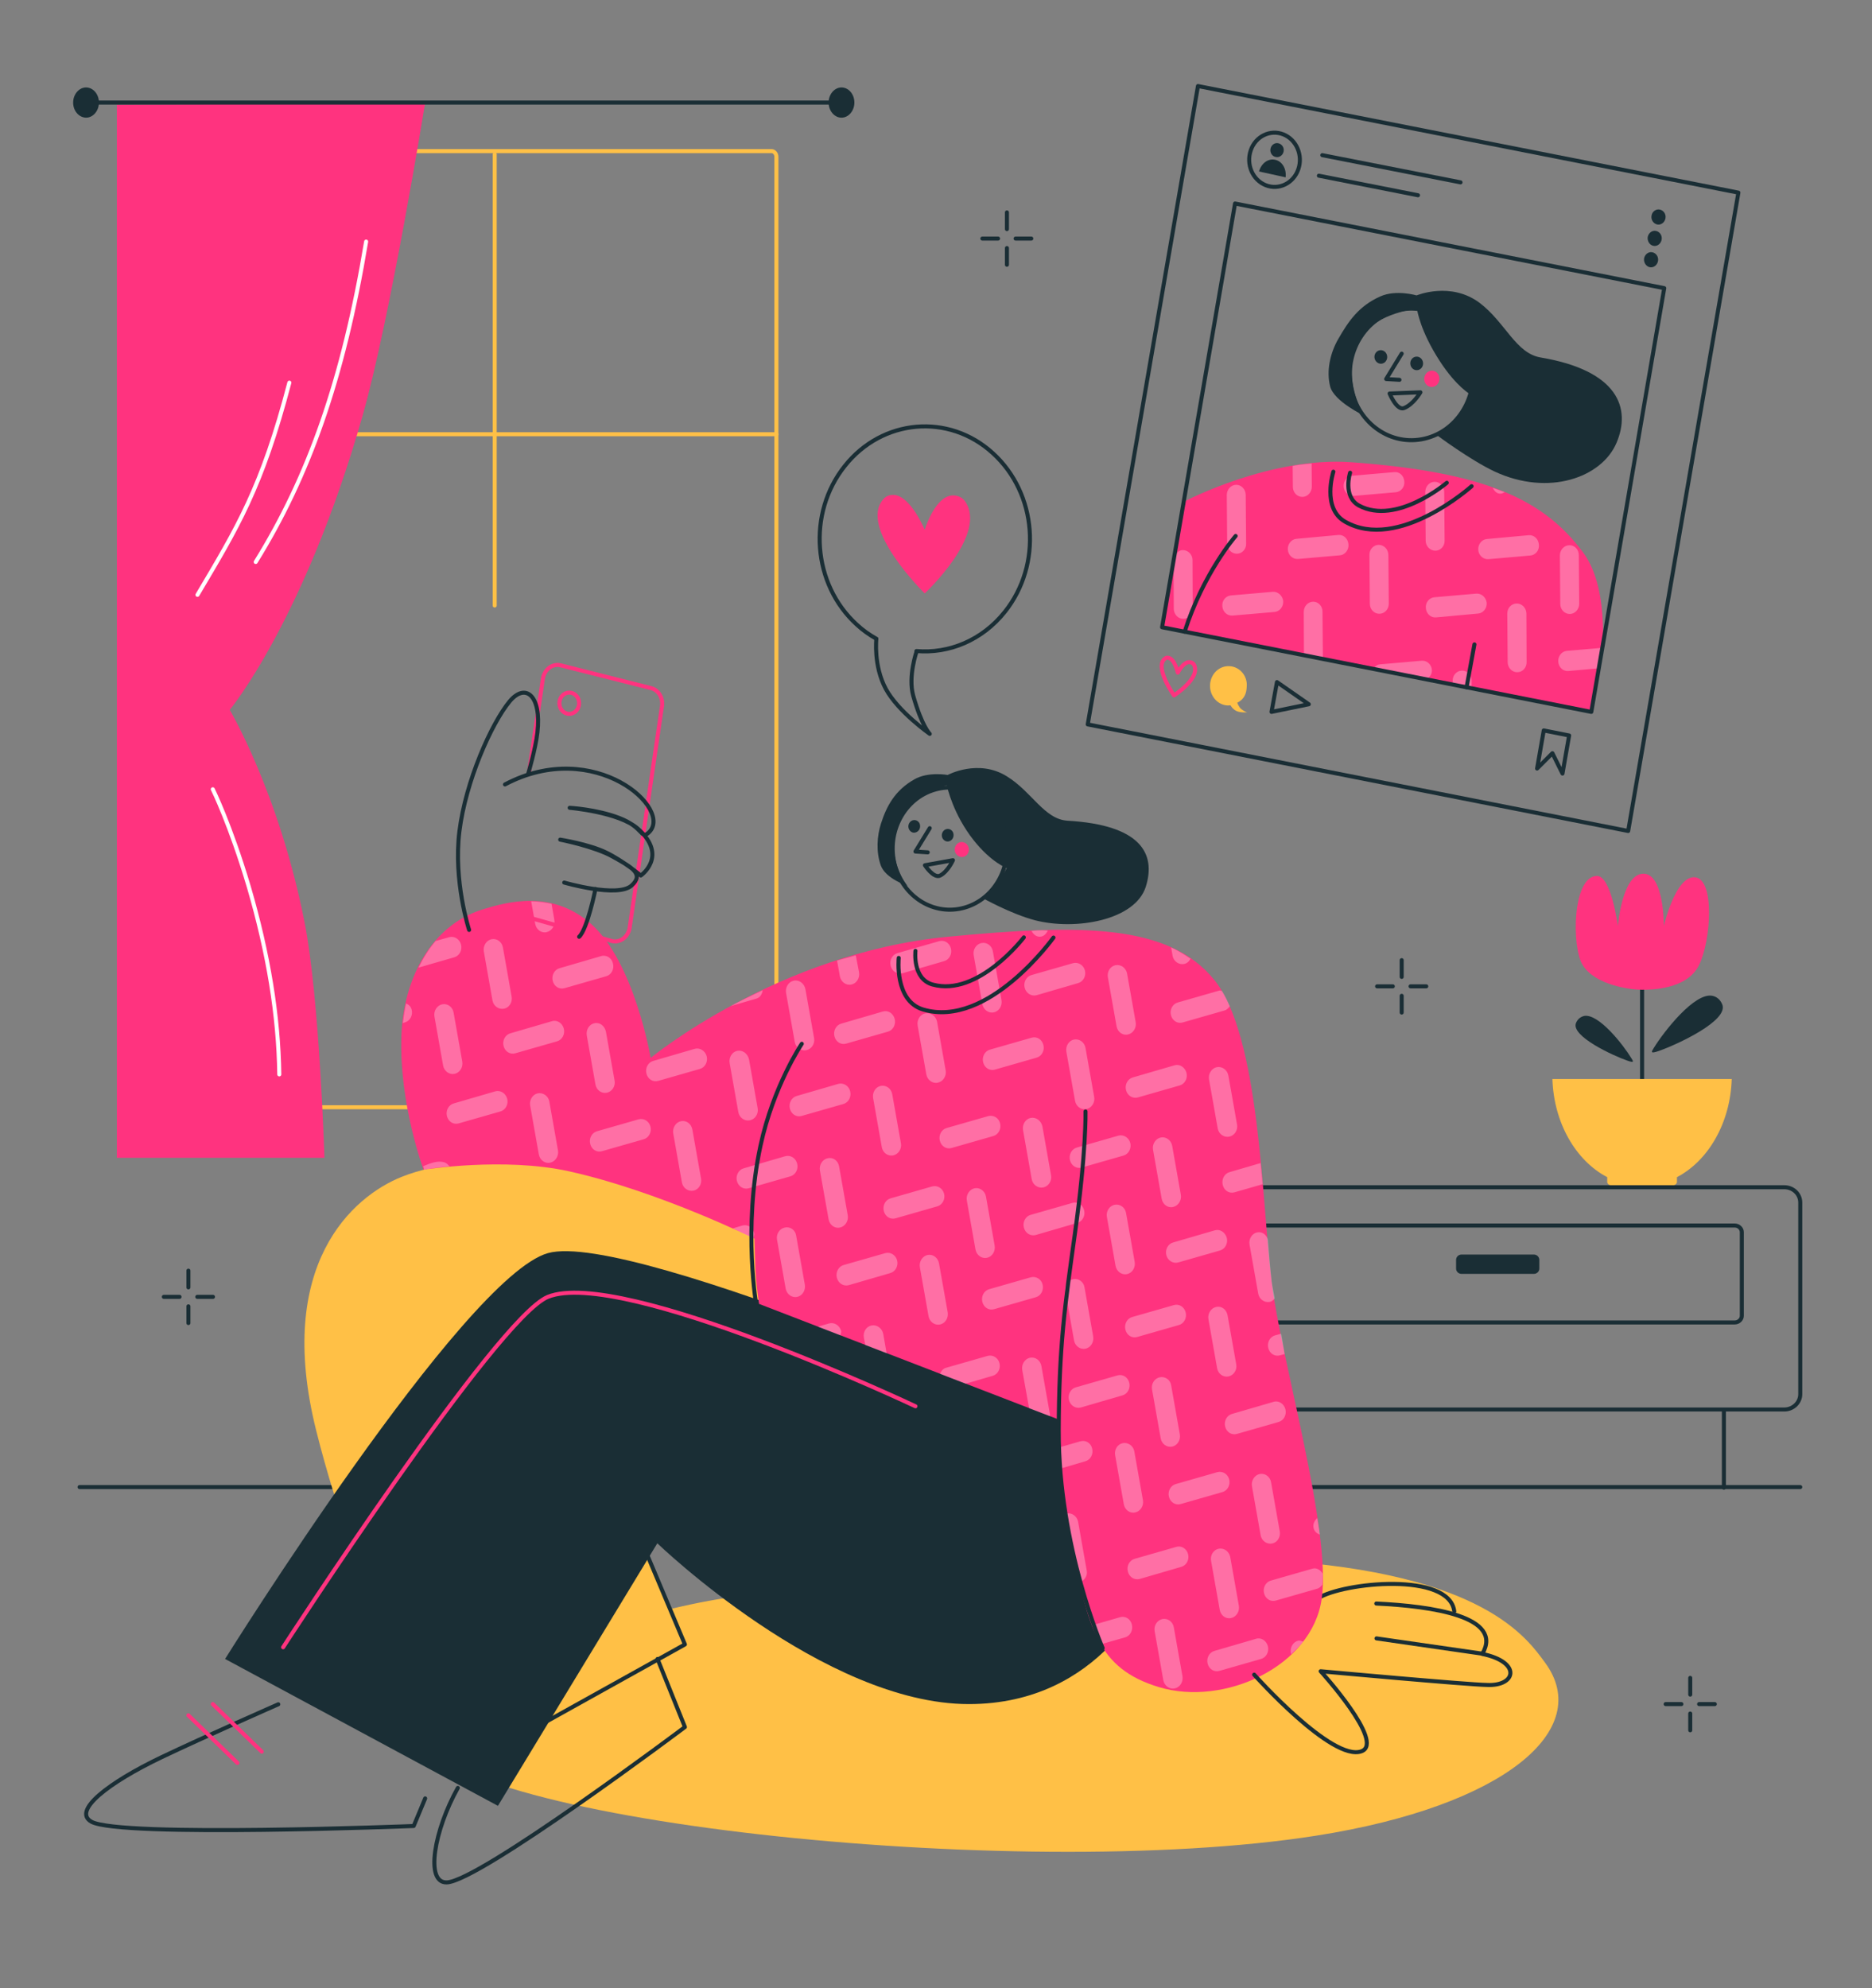 <?xml version="1.0" encoding="utf-8"?>
<!-- Generator: Adobe Illustrator 26.0.0, SVG Export Plug-In . SVG Version: 6.00 Build 0)  -->
<svg version="1.1" id="scroll_window" xmlns="http://www.w3.org/2000/svg" xmlns:xlink="http://www.w3.org/1999/xlink" x="0px"
	 y="0px" viewBox="0 0 929 986.6" style="enable-background:new 0 0 929 986.6;" xml:space="preserve">
<rect x="0" y="0" width="929" height="986.6" fill="#808080" stroke="none"/>
<style type="text/css">
	.st0{fill:#FFC046;}
	.st1{fill:none;stroke:#1A2E35;stroke-width:2;stroke-linecap:round;stroke-linejoin:round;stroke-miterlimit:10;}
	.st2{fill:#1A2E35;}
	.st3{fill:#FF337F;}
	.st4{fill:none;stroke:#FFC046;stroke-width:2;stroke-linecap:round;stroke-linejoin:round;stroke-miterlimit:10;}
	.st5{fill:none;stroke:#FFFFFF;stroke-width:2;stroke-linecap:round;stroke-linejoin:round;stroke-miterlimit:10;}
	.st6{opacity:0.296;fill:#FFFFFF;enable-background:new    ;}
	.st7{fill:none;stroke:#FF337F;stroke-width:2;stroke-linecap:round;stroke-linejoin:round;stroke-miterlimit:10;}
</style>
<g id="Layer-26">
	<path class="st0" d="M766.8,825.2c-9-12.2-30.6-44.5-135.2-50.9c-104.5-6.4-190.5,5.4-276.1,19.5c-40,6.6-152.7,38.7-148.4,65.2
		c7.1,44.1,296.8,75.5,446.1,52C746.8,896.3,791.1,858.3,766.8,825.2z"/>
</g>
<g id="Layer-9_1_">
	<path class="st1" d="M39.5,738h853.9"/>
</g>
<g>
	<g>
		<path class="st1" d="M499.7,105.4v8.3"/>
		<path class="st1" d="M499.7,123.1v8.3"/>
		<path class="st1" d="M511.8,118.4H504"/>
		<path class="st1" d="M495.3,118.4h-7.8"/>
	</g>
	<g>
		<path class="st1" d="M838.8,832.7v8.3"/>
		<path class="st1" d="M838.8,850.4v8.3"/>
		<path class="st1" d="M851,845.7h-7.8"/>
		<path class="st1" d="M834.4,845.7h-7.8"/>
	</g>
	<g>
		<path class="st1" d="M93.5,630.6v8.3"/>
		<path class="st1" d="M93.5,648.3v8.3"/>
		<path class="st1" d="M105.7,643.6h-7.8"/>
		<path class="st1" d="M89.1,643.6h-7.8"/>
	</g>
	<g>
		<path class="st1" d="M695.6,476.5v8.3"/>
		<path class="st1" d="M695.6,494.2v8.3"/>
		<path class="st1" d="M707.8,489.5H700"/>
		<path class="st1" d="M691.2,489.5h-7.8"/>
	</g>
</g>
<g id="Layer-25_2_">
	<path class="st1" d="M814.9,483.4v53.4"/>
	<path class="st0" d="M770.4,535.5c0.7,21.9,11.7,40.6,27.2,48.7v2.4c0,1,1.3,1.9,3,1.9h14.3h14.3c1.7,0,3-0.9,3-1.9v-2.4
		c15.5-8.1,26.5-26.8,27.2-48.7H770.4z"/>
	<path class="st2" d="M820.7,520.1c-1.1,1.8-2.1,3.1,2.7,1.4c8.8-3.1,34.5-14.9,31.3-23c-1.1-2.7-3-3.9-4.9-4.3
		C841,492.4,825.8,511.8,820.7,520.1z"/>
	<path class="st2" d="M809.6,525.2c0.9,1.5,1.7,2.5-2.2,1.1c-7.1-2.5-27.9-12.1-25.3-18.6c0.9-2.2,2.5-3.1,4-3.5
		C793.2,502.8,805.5,518.4,809.6,525.2z"/>
	<path class="st3" d="M814.6,491.2c4.5,0,22.6,0,28.6-12.3c5.9-12.1,7.9-42.3-1.9-43.5c-9.8-1.2-15.6,24.2-15.6,24.2
		s0.2-26.3-10.3-26c-10.5,0.3-12.5,26-12.5,26s-3.3-25.2-10.5-24.9c-12.2,0.4-12.5,35.4-7,44.2C791.7,489.1,809.6,491.2,814.6,491.2
		z"/>
</g>
<g id="Layer-14_1_">
	<path class="st1" d="M593.1,596.8c0-4.2,3.6-7.6,7.9-7.6h284.5c4.4,0,7.9,3.4,7.9,7.6v95.1c0,4.2-3.6,7.6-7.9,7.6H601
		c-4.4,0-7.9-3.4-7.9-7.6V596.8z"/>
	<path class="st1" d="M622.3,611.5c0-1.8,1.6-3.3,3.5-3.3h235.1c1.9,0,3.5,1.5,3.5,3.3V653c0,1.8-1.6,3.3-3.5,3.3H625.7
		c-1.9,0-3.5-1.5-3.5-3.3V611.5z"/>
	<path class="st2" d="M722.6,625.2c0-1.4,1.2-2.6,2.7-2.6h35.9c1.5,0,2.7,1.2,2.7,2.6v4.4c0,1.4-1.2,2.6-2.7,2.6h-35.9
		c-1.5,0-2.7-1.2-2.7-2.6V625.2z"/>
	<path class="st1" d="M855.5,699.6v38.7"/>
	<path class="st1" d="M637.6,699.6v38.7"/>
</g>
<g>
	<g>
		<path class="st4" d="M105.7,77.8c0-1.6,1.1-2.8,2.4-2.8h274.8c1.3,0,2.4,1.3,2.4,2.8v468.9c0,1.6-1.1,2.8-2.4,2.8H108.1
			c-1.3,0-2.4-1.3-2.4-2.8V77.8z"/>
	</g>
	<path class="st4" d="M245.5,76.6v223.9"/>
	<path class="st4" d="M105.6,215.5h279.7"/>
	<g id="Layer-16_1_">
		<path class="st3" d="M211,50.9c0,0-17.3,106.9-31,155.2c-28.9,101.6-66,146.2-66,146.2s24.4,41,37.1,105.2
			c7.5,37.8,9.9,117.1,9.9,117.1H58V52L211,50.9z"/>
	</g>
	<path class="st1" d="M42.7,50.9h374.9"/>
	<path class="st2" d="M36.3,50.9c0-4.1,2.9-7.5,6.4-7.5c3.5,0,6.4,3.3,6.4,7.5c0,4.1-2.9,7.5-6.4,7.5C39.1,58.3,36.3,55,36.3,50.9z"
		/>
	<path class="st2" d="M411.2,50.9c0-4.1,2.9-7.5,6.4-7.5s6.4,3.3,6.4,7.5c0,4.1-2.9,7.5-6.4,7.5S411.2,55,411.2,50.9z"/>
	<path class="st5" d="M181.7,119.9c-11.4,68.7-28.7,116.9-54.8,159"/>
	<path class="st5" d="M143.6,189.9c-13.7,52.3-25.8,71.9-45.6,105.3"/>
	<path class="st5" d="M105.6,391.7c0,0,8.7,17.5,17.9,48.5c9.7,33.2,14.7,63.9,15.1,93"/>
</g>
<g>
	<g>
		<path class="st1" d="M454.8,323.1c16.1,1.4,32.6-5.3,43.9-19.5c18.7-23.5,16-58.7-6-78.7c-21.9-20-54.9-17.1-73.5,6.4
			c-18.7,23.5-16,58.7,6,78.7c3,2.8,6.3,5.1,9.7,7"/>
		<path class="st1" d="M454.9,323.2c0,0-4.4,12.5-1.7,22.1c4.3,15.2,8.2,18.9,8.2,18.9s-15.7-11-21.8-22.3
			c-6.2-11.5-4.7-24.8-4.7-24.8"/>
	</g>
	<path class="st3" d="M443.4,245.6c8.5,0.3,15.5,17.3,15.5,17.3s5.7-18.9,15.6-16.9c1.4,0.3,3,0.9,4.3,2.6
		c11.8,16.4-19.9,45.9-19.9,45.9s-33.4-32.7-20.4-46.9C440,245.9,441.9,245.6,443.4,245.6z"/>
</g>
<g>
	<path class="st3" d="M588.3,248.6c0,0,42.2-22.1,82.3-19.2c67.6,4.9,95.8,19,115,44.7c14.3,19.2,8.9,55.6,8.9,55.6l-4.9,23.5
		l-213-42L588.3,248.6z"/>
	<path class="st6" d="M740.8,242.1c0.8,1.7,2.1,3,3.9,2.9c0.8,0,1.4-0.5,2-0.8C744.9,243.5,742.7,242.8,740.8,242.1z M691.9,234.3
		l-20.8,1.8c-2.6,0.2-4.5,2.7-4.3,5.4c0.2,2.8,2.5,4.8,5.1,4.6l20.7-1.8c2.6-0.2,4.6-2.6,4.3-5.4C696.7,236.1,694.5,234,691.9,234.3
		z M712,239.1c-2.6,0-4.7,2.3-4.7,5.1l0.2,24.1c0,2.8,2.2,5,4.8,5c2.6,0,4.7-2.3,4.6-5l-0.2-24.1C716.7,241.4,714.6,239.1,712,239.1
		z M650.9,230c-3.2,0.3-6.3,0.6-9.4,1.2l0.1,10.4c0,2.8,2.1,5,4.7,5c2.6,0,4.7-2.3,4.7-5.1L650.9,230z M758.7,265.6l-20.8,1.9
		c-2.6,0.2-4.5,2.7-4.3,5.4c0.2,2.8,2.5,4.8,5.1,4.6l20.7-1.8c2.6-0.2,4.6-2.6,4.3-5.4C763.5,267.5,761.3,265.4,758.7,265.6z
		 M778.8,270.6c-2.6,0-4.7,2.3-4.7,5.1l0.2,24c0,2.8,2.1,5,4.7,5c2.6,0,4.7-2.3,4.7-5.1l-0.2-24.1
		C783.5,272.7,781.4,270.5,778.8,270.6z M613.5,240.6c-2.6,0-4.7,2.3-4.7,5.1l0.2,24.1c0,2.8,2.2,5,4.8,5c2.6,0,4.7-2.3,4.6-5
		l-0.2-24.1C618.2,242.9,616.1,240.6,613.5,240.6z M664.1,265.5l-20.7,1.9c-2.6,0.2-4.5,2.7-4.3,5.4c0.2,2.8,2.5,4.8,5.1,4.6
		l20.7-1.8c2.6-0.2,4.5-2.7,4.3-5.4C669,267.3,666.7,265.2,664.1,265.5z M684.2,270.4c-2.6,0-4.7,2.3-4.6,5.1l0.2,24.1
		c0,2.8,2.1,5,4.7,5c2.6,0,4.7-2.2,4.7-5l-0.2-24.1C689,272.6,686.8,270.4,684.2,270.4z M732.6,294.6l-20.7,1.8
		c-2.6,0.2-4.6,2.6-4.3,5.4c0.2,2.8,2.5,4.9,5.1,4.6l20.8-1.9c2.6-0.2,4.5-2.7,4.3-5.4C737.4,296.4,735.2,294.4,732.6,294.6z
		 M752.7,299.5c-2.6,0-4.7,2.2-4.7,5l0.2,24.1c0,2.8,2.2,5.1,4.8,5c2.6,0,4.7-2.3,4.6-5.1l-0.1-24.1
		C757.4,301.7,755.3,299.5,752.7,299.5z M587,273c-1.6,0-2.8,1-3.6,2.3l-1,5.7l0.1,21.1c0,2.8,2.2,5.1,4.8,5c2.6,0,4.7-2.3,4.6-5.1
		l-0.1-24.1C591.8,275.2,589.6,273,587,273z M795.2,321.5l-17.6,1.5c-2.6,0.2-4.5,2.7-4.3,5.4c0.2,2.8,2.5,4.9,5.1,4.6l15.8-1.4
		l0.4-1.8C794.5,329.8,794.9,326.3,795.2,321.5z M631.6,293.7l-20.7,1.8c-2.6,0.2-4.6,2.6-4.3,5.4c0.2,2.8,2.5,4.8,5.1,4.6l20.8-1.8
		c2.6-0.2,4.5-2.7,4.3-5.4C636.5,295.6,634.2,293.5,631.6,293.7z M651.7,298.6c-2.6,0-4.7,2.3-4.7,5.1l0.1,21.5l9.4,1.9l-0.2-23.4
		C656.4,300.9,654.3,298.6,651.7,298.6z M705.5,327.9l-20.7,1.8c-1.4,0.1-2.5,1.1-3.3,2.2l26.3,5.2c1.7-0.9,2.9-2.5,2.8-4.6
		C710.4,329.7,708.1,327.7,705.5,327.9z M725.6,332.8c-2.6,0-4.7,2.2-4.7,5l0,1.9l9.4,1.8l0-3.8C730.3,335,728.2,332.8,725.6,332.8z
		"/>
	<path class="st1" d="M661.7,234.1c0,0-5.9,18.1,5.8,24.8c26.4,15.1,62.8-17.6,62.8-17.6"/>
	<path class="st1" d="M670,234.6c0,0-3.8,11.8,4.4,16.3c18.6,10,43.6-11.3,43.6-11.3"/>
	<path class="st1" d="M613.2,266c0,0-16.1,18.5-25.3,47.5"/>
	<path class="st1" d="M731.7,319.8l-3.9,21.3"/>
	<path class="st2" d="M703,146.6c0,0-10.2-3-18,0.5c-10.8,4.8-15.9,12.5-20.8,21c-4.3,7.4-6,16.3-4.1,23.7
		c1.9,7.4,16.7,14.4,16.7,14.4s-11.6-18.9-2.5-36.9c6.7-13.3,26-15.5,28.8-16.3c0.3,1.4,1.7,11.2,11.4,26.2
		c8.4,12.9,15.3,16.6,15.3,16.6s-1.4,5.8-4.8,10.3c-3.4,4.5-12,9.8-12,9.8c0,0,16.4,12.3,28.7,18.1c26.8,12.5,53.2,3,60.5-14.2
		c7.3-17.1,1-35.9-37.7-42.4c-12.3-2.1-17.4-17.3-30.1-27C720,139.5,703,146.6,703,146.6z"/>
	<path class="st3" d="M714.3,187.5c-0.2-2.2-2.1-3.8-4.2-3.5c-2.1,0.3-3.5,2.3-3.3,4.5c0.2,2.2,2.1,3.8,4.2,3.5
		C713.1,191.7,714.5,189.7,714.3,187.5z"/>
	<path class="st1" d="M670.3,191.2c-2.8-17.8,8.4-34.6,25.1-37.6c16.6-3,32.4,9,35.2,26.8c2.8,17.8-8.4,34.6-25.1,37.6
		C688.8,221,673.1,209,670.3,191.2z"/>
	<path class="st2" d="M699.9,180.7c-0.2-1.8,1-3.5,2.8-3.7c1.7-0.2,3.3,1.1,3.5,3c0.2,1.8-1,3.5-2.8,3.7
		C701.7,183.9,700.1,182.6,699.9,180.7z"/>
	<path class="st2" d="M682.1,177.5c-0.2-1.8,1-3.5,2.8-3.7c1.7-0.2,3.3,1.1,3.5,3c0.2,1.8-1,3.5-2.8,3.7
		C683.9,180.7,682.3,179.3,682.1,177.5z"/>
	<path class="st1" d="M695.6,175.5l-7.7,12.6l6.6,0.4"/>
	<path class="st1" d="M689.6,195.3l15.3-0.6c0,0-3.5,6-8.1,7.8C693.2,204,689.6,195.3,689.6,195.3z"/>
	<path class="st1" d="M594.5,42.7l268.2,52.9L808,412.4l-268.2-52.9L594.5,42.7z"/>
	<path class="st1" d="M612.9,101l213,42l-36.2,210.3l-213-42L612.9,101z"/>
	<path class="st7" d="M580,326.5c3,0.7,4.5,7.3,4.5,7.3s3.2-6.4,6.7-5c0.5,0.2,1,0.5,1.4,1.2c3.2,6.7-10,15.1-10,15.1
		s-10-14.1-4.4-18.3C578.8,326.3,579.5,326.3,580,326.5z"/>
	<path class="st0" d="M610.2,330.6c-5.1-0.3-9.4,3.8-9.7,9.2c-0.3,5.4,3.6,10,8.6,10.3c0.5,0,1,0,1.5-0.1c0.1,0.1,1.1,2,3.1,2.9
		c2,0.9,5.3,0.6,5.3,0.6s-1,0-3.1-1.7c-1.2-1-1.8-2.9-1.9-3.1l0.5-0.2c3-1.7,4.1-4.4,4.2-7.7C619.2,335.5,615.3,330.9,610.2,330.6z"
		/>
	<g>
		<path class="st1" d="M633.7,338.5l-2.7,14.8l18.5-3.8L633.7,338.5z"/>
	</g>
	<path class="st1" d="M766.1,362.5l-3.3,18.9l7.6-7.6l5,10.1l3.3-18.9L766.1,362.5z"/>
	<g>
		<path class="st2" d="M819.6,107c0.3-2,2.2-3.4,4.1-3c1.9,0.4,3.2,2.3,2.8,4.4c-0.4,2-2.2,3.4-4.1,3C820.5,111,819.2,109,819.6,107
			z"/>
		<path class="st2" d="M817.7,117.6c0.4-2,2.2-3.4,4.1-3c1.9,0.4,3.2,2.3,2.8,4.4c-0.4,2-2.2,3.4-4.1,3
			C818.6,121.6,817.4,119.6,817.7,117.6z"/>
		<path class="st2" d="M815.9,128.2c0.4-2,2.2-3.4,4.1-3c1.9,0.4,3.2,2.3,2.8,4.4c-0.4,2-2.2,3.4-4.1,3
			C816.8,132.2,815.6,130.2,815.9,128.2z"/>
	</g>
	<g>
		<path class="st2" d="M630.5,73.8c0.4-1.9,2.1-3.1,3.9-2.7c1.8,0.4,3,2.2,2.6,4.1c-0.4,1.9-2.1,3.1-3.9,2.7
			C631.3,77.6,630.1,75.7,630.5,73.8z"/>
		<path class="st2" d="M632.8,79.3c-3.5-0.8-6.9,1.8-8,5.8l13.2,2.9C638.5,83.8,636.3,80,632.8,79.3z"/>
		<path class="st1" d="M620.7,74.6c2.4-7,9.7-10.5,16.2-7.9c6.5,2.6,9.8,10.4,7.4,17.3c-2.4,7-9.7,10.5-16.2,7.9
			C621.6,89.3,618.3,81.6,620.7,74.6z"/>
	</g>
	<path class="st1" d="M656.2,77l68.6,13.5"/>
	<path class="st1" d="M654.5,87.2l49.2,9.7"/>
</g>
<g>
	<path class="st1" d="M654,793.2c12.8-8,65.4-13.2,67.7,6.5"/>
	<g id="Layer-5_2_">
		<path class="st0" d="M427.9,627.5c0,0-153.3-73.7-228.7-43.4c-24.1,9.7-62.9,43.4-42.3,125.8c20.6,82.4,61,159.6,61,159.6
			l122-57.2l-51.5-110.9L417,760.4L427.9,627.5z"/>
	</g>
	<g id="Layer-27_2_">
		<path class="st1" d="M319.4,767.4l20.5,48.7l-87.5,48.7"/>
	</g>
	<g id="Layer-4_2_">
		<path class="st2" d="M538.7,709.9c0,0-224.9-99.8-266.8-88C230,633.7,111.7,823.3,111.7,823.3l135.4,72.9l79.1-130.3
			c0,0,82.7,79.8,154.6,79.8c66.4,0,89.2-57,89.2-57L538.7,709.9z"/>
	</g>
	<g id="Layer-28_2_">
		<path class="st7" d="M140.5,817.5c0,0,106-163.6,131.4-173.9c36.3-14.7,182.4,54.3,182.4,54.3"/>
	</g>
	<g id="Layer-3_2_">
		<path class="st3" d="M322.9,525c0,0,63.1-52,147.4-60.1c66.6-6.4,109.7-6.4,132.3,21.4c22.7,27.9,23.6,110.4,28.4,149.6
			c4.8,39.2,29.8,123.1,24.9,157.6c-4.8,33.6-48.5,53.5-80.7,43.8c-30.9-9.3-35-29.7-43.3-70c-9.7-46.7-6.7-62.9-6.7-62.9
			l-148.5-57.3c0,0-1.7-10.8-1.9-19.7c-0.2-6.4-0.4-12.7-0.4-12.7s-47.4-23.5-92-33.4c-32.4-7.2-72.2-0.8-72.2-0.8
			s-12.2-32.6-11-66.5c1-28.3,14.8-54.9,40.4-62.7c12.1-3.7,34.1-9.9,53.6,7.1C314.8,477.3,322.9,525,322.9,525z"/>
	</g>
	<g id="Layer-23_2_">
		<path class="st6" d="M263.6,447.3l2,11.2c0.5,2.8,3,4.7,5.6,4.1c2.6-0.5,4.4-3.3,3.9-6.1l-1.4-8
			C270.2,447.8,266.8,447.3,263.6,447.3z M515.9,461.7c-1.2,0-2.8,0.2-4,0.3c1,1.9,2.7,3.2,4.8,2.8c1.6-0.3,2.6-1.6,3.3-3
			C518.6,461.7,517.3,461.7,515.9,461.7z M222.9,465.1l-6.7,1.9c-3.4,3.9-6.1,8.4-8.5,13.2l17.7-5.1c2.6-0.7,4.1-3.6,3.4-6.3
			C228.1,466,225.4,464.4,222.9,465.1z M244,466.1c-2.6,0.5-4.4,3.3-3.9,6.1l4.3,24.3c0.5,2.8,3.1,4.6,5.7,4.1s4.3-3.2,3.8-6
			l-4.3-24.3C249.1,467.4,246.6,465.6,244,466.1z M466,467.1l-20.6,5.9c-2.6,0.7-4.1,3.6-3.4,6.3c0.7,2.8,3.3,4.4,5.9,3.7l20.6-6
			c2.6-0.7,4.1-3.6,3.4-6.3C471.2,467.9,468.6,466.3,466,467.1z M487.1,468c-2.6,0.5-4.4,3.2-3.9,6l4.3,24.3
			c0.5,2.8,3.1,4.7,5.7,4.1c2.6-0.5,4.3-3.3,3.8-6.1l-4.3-24.3C492.2,469.3,489.7,467.5,487.1,468z M581.2,470.2l0.7,4.1
			c0.5,2.8,3.1,4.6,5.7,4.1c1.5-0.3,2.5-1.3,3.2-2.6C587.8,473.7,584.7,471.8,581.2,470.2z M424.7,474.1c-3.1,0.9-6.3,1.7-9.3,2.6
			l1.4,7.8c0.5,2.8,3.1,4.7,5.7,4.1c2.6-0.5,4.3-3.3,3.8-6.1L424.7,474.1z M298.3,474.5l-20.6,6c-2.6,0.7-4.1,3.6-3.4,6.3
			c0.7,2.8,3.3,4.4,5.9,3.6l20.6-5.9c2.6-0.7,4.1-3.6,3.4-6.3C303.6,475.4,300.9,473.7,298.3,474.5z M532.5,478l-20.6,5.9
			c-2.6,0.7-4.1,3.6-3.4,6.3c0.7,2.7,3.3,4.4,5.9,3.7l20.6-6c2.6-0.7,4.1-3.6,3.4-6.3C537.7,478.9,535,477.3,532.5,478z M553.6,479
			c-2.6,0.5-4.3,3.2-3.8,6l4.3,24.3c0.5,2.8,3,4.7,5.6,4.1c2.6-0.5,4.4-3.3,3.9-6.1l-4.3-24.3C558.7,480.3,556.2,478.5,553.6,479z
			 M393.9,486.7c-2.6,0.5-4.3,3.3-3.8,6.1l4.3,24.3c0.5,2.8,3.1,4.6,5.7,4.1c2.6-0.5,4.4-3.2,3.9-6l-4.3-24.3
			C399.1,488,396.5,486.1,393.9,486.7z M378.5,491.4c-5.6,2.7-11,5.3-15.9,7.9l12.7-3.7C377.2,495.1,378.2,493.4,378.5,491.4z
			 M605.1,491.6l-20.6,5.9c-2.6,0.7-4.1,3.6-3.4,6.3c0.7,2.8,3.3,4.4,5.9,3.6l20.6-5.9c1.2-0.3,2-1.2,2.7-2.1
			c-1.2-2.8-2.5-5.3-3.9-7.6C605.9,491.8,605.6,491.4,605.1,491.6z M201.5,498c-0.7,3.2-1.2,6.4-1.6,9.7l1-0.3
			c2.6-0.7,4.1-3.6,3.4-6.3C203.9,499.5,202.8,498.5,201.5,498z M219.5,498.4c-2.6,0.5-4.4,3.3-3.9,6.1l4.3,24.3
			c0.5,2.8,3.1,4.7,5.7,4.1c2.6-0.5,4.3-3.3,3.8-6.1l-4.3-24.3C224.6,499.7,222.1,497.9,219.5,498.4z M438.1,502l-20.6,6
			c-2.6,0.7-4.1,3.6-3.4,6.3c0.7,2.8,3.3,4.4,5.9,3.6l20.6-5.9c2.6-0.7,4.1-3.6,3.4-6.3C443.3,502.9,440.7,501.2,438.1,502z
			 M459.2,502.9c-2.6,0.5-4.3,3.3-3.8,6.1l4.3,24.2c0.5,2.8,3.1,4.7,5.7,4.1c2.6-0.5,4.4-3.3,3.9-6.1l-4.3-24.3
			C464.4,504.2,461.8,502.4,459.2,502.9z M273.9,506.8l-20.6,6c-2.6,0.7-4.1,3.6-3.4,6.3c0.7,2.8,3.3,4.4,5.9,3.6l20.6-5.9
			c2.6-0.7,4.1-3.6,3.4-6.3C279.1,507.7,276.4,506,273.9,506.8z M295,507.8c-2.6,0.5-4.3,3.3-3.8,6.1l4.3,24.3
			c0.5,2.8,3,4.6,5.6,4.1c2.6-0.5,4.4-3.2,3.9-6l-4.3-24.3C300.1,509.1,297.6,507.2,295,507.8z M511.9,515l-20.6,5.9
			c-2.6,0.7-4.1,3.6-3.4,6.3c0.7,2.8,3.3,4.4,5.9,3.6l20.6-5.9c2.6-0.7,4.1-3.6,3.4-6.3C517.1,515.8,514.5,514.2,511.9,515z
			 M533,515.9c-2.6,0.5-4.3,3.3-3.8,6.1l4.3,24.3c0.5,2.8,3,4.6,5.6,4.1c2.6-0.5,4.4-3.2,3.9-6l-4.3-24.3
			C538.2,517.2,535.6,515.4,533,515.9z M344.8,520.5l-20.6,6c-2.6,0.7-4.1,3.6-3.4,6.3c0.7,2.8,3.3,4.4,5.9,3.6l20.6-5.9
			c2.6-0.7,4.1-3.6,3.4-6.3C350,521.5,347.3,519.8,344.8,520.5z M365.9,521.5c-2.6,0.5-4.3,3.3-3.8,6.1l4.3,24.3
			c0.5,2.8,3.1,4.6,5.7,4.1c2.6-0.5,4.4-3.2,3.9-6l-4.3-24.3C371,522.8,368.5,521,365.9,521.5z M582.8,528.7l-20.6,6
			c-2.6,0.7-4.1,3.6-3.4,6.3c0.7,2.8,3.4,4.4,6,3.6l20.6-5.9c2.6-0.7,4.1-3.6,3.4-6.3C588,529.6,585.4,527.9,582.8,528.7z
			 M603.9,529.6c-2.6,0.5-4.4,3.3-3.9,6.1l4.3,24.3c0.5,2.8,3.1,4.6,5.7,4.1c2.6-0.5,4.4-3.2,3.9-6l-4.3-24.3
			C609.1,531,606.5,529.1,603.9,529.6z M416,537.9l-20.6,6c-2.6,0.7-4.1,3.6-3.4,6.3c0.7,2.8,3.3,4.4,5.9,3.6l20.6-5.9
			c2.6-0.7,4.1-3.6,3.4-6.3C421.3,538.9,418.6,537.2,416,537.9z M437.1,538.9c-2.6,0.5-4.3,3.3-3.8,6.1l4.3,24.3
			c0.5,2.8,3,4.6,5.6,4.1c2.6-0.5,4.4-3.2,3.9-6l-4.3-24.3C442.3,540.2,439.8,538.4,437.1,538.9z M245.8,541.6l-20.6,6
			c-2.6,0.7-4.1,3.6-3.4,6.3c0.7,2.8,3.3,4.4,5.9,3.6l20.6-5.9c2.6-0.7,4.1-3.6,3.4-6.3C251,542.6,248.4,540.9,245.8,541.6z
			 M266.9,542.6c-2.6,0.5-4.3,3.3-3.8,6.1l4.3,24.2c0.5,2.8,3,4.7,5.6,4.1c2.6-0.5,4.4-3.3,3.9-6.1l-4.3-24.3
			C272.1,543.9,269.5,542.1,266.9,542.6z M490.4,553.9l-20.6,5.9c-2.6,0.7-4.1,3.6-3.4,6.3c0.7,2.8,3.3,4.4,5.9,3.6l20.6-5.9
			c2.6-0.7,4.1-3.6,3.4-6.3C495.7,554.8,493,553.2,490.4,553.9z M511.5,554.8c-2.6,0.5-4.3,3.3-3.8,6.1l4.3,24.3
			c0.5,2.8,3.1,4.6,5.7,4.1c2.6-0.5,4.4-3.2,3.9-6l-4.3-24.3C516.7,556.2,514.2,554.3,511.5,554.8z M316.9,555.5l-20.6,5.9
			c-2.6,0.7-4.1,3.6-3.4,6.3c0.7,2.8,3.3,4.4,5.9,3.6l20.6-5.9c2.6-0.7,4.1-3.6,3.4-6.3C322.1,556.4,319.5,554.8,316.9,555.5z
			 M338,556.4c-2.6,0.5-4.4,3.3-3.9,6.1l4.3,24.3c0.5,2.8,3.1,4.6,5.7,4.1c2.6-0.5,4.3-3.2,3.8-6l-4.3-24.3
			C343.1,557.7,340.6,555.9,338,556.4z M555,563.6l-20.6,5.9c-2.6,0.7-4.1,3.6-3.4,6.3c0.7,2.8,3.3,4.4,5.9,3.6l20.6-5.9
			c2.6-0.7,4.1-3.6,3.4-6.3C560.2,564.5,557.5,562.9,555,563.6z M576.1,564.5c-2.6,0.5-4.4,3.3-3.9,6.1l4.3,24.3
			c0.5,2.8,3,4.7,5.6,4.1c2.6-0.5,4.4-3.3,3.9-6.1l-4.3-24.3C581.2,565.9,578.7,564,576.1,564.5z M389.7,573.8l-20.6,6
			c-2.6,0.7-4.1,3.6-3.4,6.3s3.3,4.4,5.9,3.6l20.6-5.9c2.6-0.7,4.1-3.6,3.4-6.3C394.9,574.7,392.3,573.1,389.7,573.8z M410.8,574.8
			c-2.6,0.5-4.4,3.3-3.9,6.1l4.3,24.2c0.5,2.8,3,4.7,5.6,4.1c2.6-0.5,4.4-3.3,3.9-6.1l-4.3-24.3C415.9,576,413.4,574.2,410.8,574.8z
			 M218,576.5c-3.3,0-8,2.3-8,2.3c0.2,0.7,0.5,1.7,0.5,1.7s5-1,12.6-1.7C221.9,577.6,221.2,576.5,218,576.5z M625.6,577.2l-15.4,4.5
			c-2.6,0.7-4.1,3.6-3.4,6.4c0.7,2.8,3.3,4.4,5.9,3.6l13.9-4C626.3,584.2,625.9,580.7,625.6,577.2z M462.6,588.8l-20.6,5.9
			c-2.6,0.7-4.1,3.6-3.4,6.3c0.7,2.8,3.3,4.4,5.9,3.6l20.6-5.9c2.6-0.7,4.1-3.6,3.4-6.3C467.8,589.7,465.2,588.1,462.6,588.8z
			 M483.7,589.7c-2.6,0.5-4.4,3.3-3.9,6.1l4.3,24.3c0.5,2.8,3.1,4.7,5.7,4.1c2.6-0.5,4.3-3.3,3.8-6.1l-4.3-24.3
			C488.8,591.1,486.3,589.2,483.7,589.7z M532.1,597l-20.6,5.9c-2.6,0.7-4.1,3.6-3.4,6.3c0.7,2.8,3.3,4.4,5.9,3.7l20.6-6
			c2.6-0.7,4.1-3.6,3.4-6.3C537.3,597.8,534.7,596.2,532.1,597z M553.2,597.9c-2.6,0.5-4.4,3.2-3.9,6l4.3,24.3
			c0.5,2.8,3.1,4.7,5.7,4.1c2.6-0.5,4.3-3.3,3.8-6.1l-4.3-24.3C558.3,599.2,555.8,597.4,553.2,597.9z M368.4,608.2l-4.7,1.4
			c6.1,2.9,9.8,4.8,10.2,5c0.2-0.9,0.6-1.8,0.4-2.7C373.6,609.1,371,607.5,368.4,608.2z M389.5,609.2c-2.6,0.5-4.4,3.2-3.9,6
			l4.3,24.3c0.5,2.8,3.1,4.7,5.7,4.1c2.6-0.5,4.3-3.3,3.8-6.1l-4.3-24.3C394.7,610.4,392.1,608.6,389.5,609.2z M602.8,610.6l-20.6,6
			c-2.6,0.7-4.1,3.6-3.4,6.3c0.7,2.7,3.4,4.4,6,3.6l20.6-5.9c2.6-0.7,4.1-3.6,3.4-6.3C608,611.5,605.4,609.8,602.8,610.6z
			 M623.9,611.6c-2.6,0.5-4.3,3.3-3.8,6.1l4.3,24.3c0.5,2.8,3.1,4.6,5.7,4.1c1.1-0.2,1.8-1,2.5-1.7c-0.4-2.5-1.2-6-1.5-8.3
			c-0.7-5.7-1.3-13.7-1.9-21C628.4,612.7,626.3,611.1,623.9,611.6z M439.3,621.9l-20.6,5.9c-2.6,0.7-4.1,3.6-3.4,6.3
			c0.7,2.8,3.3,4.4,5.9,3.7l20.6-6c2.6-0.7,4.1-3.6,3.4-6.3C444.5,622.8,441.9,621.2,439.3,621.9z M460.4,622.8
			c-2.6,0.5-4.4,3.3-3.9,6.1l4.3,24.3c0.5,2.8,3.1,4.7,5.7,4.1c2.6-0.5,4.3-3.3,3.8-6.1L466,627C465.5,624.2,463,622.3,460.4,622.8z
			 M511.5,633.9l-20.6,5.9c-2.6,0.7-4.1,3.6-3.4,6.3c0.7,2.8,3.3,4.4,5.9,3.6l20.6-5.9c2.6-0.7,4.1-3.6,3.4-6.3
			C516.8,634.8,514.1,633.2,511.5,633.9z M532.6,634.8c-2.6,0.5-4.4,3.3-3.9,6.1l4.3,24.3c0.5,2.8,3.1,4.7,5.7,4.1
			c2.6-0.5,4.3-3.3,3.8-6.1l-4.3-24.3C537.8,636.2,535.3,634.3,532.6,634.8z M582.5,647.7l-20.6,5.9c-2.6,0.7-4.1,3.6-3.4,6.3
			c0.7,2.8,3.3,4.4,5.9,3.6l20.6-5.9c2.6-0.7,4.1-3.6,3.4-6.3C587.7,648.5,585,646.9,582.5,647.7z M603.6,648.6
			c-2.6,0.5-4.4,3.3-3.9,6.1l4.3,24.3c0.5,2.8,3,4.6,5.6,4.1c2.6-0.5,4.4-3.2,3.9-6l-4.3-24.3C608.7,649.9,606.2,648,603.6,648.6z
			 M411.4,656.8l-5.5,1.6l11.2,4.3c0.1-0.8,0.5-1.5,0.3-2.3C416.6,657.7,414,656.1,411.4,656.8z M432.5,657.8
			c-2.6,0.5-4.3,3.2-3.8,6l0.7,3.7l10.6,4.1l-1.7-9.7C437.7,659.1,435.1,657.3,432.5,657.8z M635.8,661.9l-3,0.8
			c-2.6,0.7-4.1,3.6-3.4,6.3c0.7,2.8,3.3,4.4,5.9,3.6l2.2-0.6C636.8,668.1,636.5,665.5,635.8,661.9z M490.1,672.9l-20.6,5.9
			c-1.5,0.4-2.4,1.6-3,3l12.7,4.9l13.4-3.9c2.6-0.7,4.1-3.6,3.4-6.3C495.3,673.8,492.7,672.2,490.1,672.9z M511.2,673.8
			c-2.6,0.5-4.4,3.3-3.9,6.1l3.4,19l10.3,3.9c0-0.2,0.2-0.4,0.1-0.6l-4.3-24.3C516.3,675.1,513.8,673.3,511.2,673.8z M554.5,682.6
			l-20.6,5.9c-2.6,0.7-4.1,3.6-3.4,6.3c0.7,2.8,3.3,4.4,5.9,3.7l20.6-6c2.6-0.7,4.1-3.6,3.4-6.3
			C559.7,683.4,557.1,681.8,554.5,682.6z M575.6,683.5c-2.6,0.5-4.4,3.2-3.9,6l4.3,24.3c0.5,2.8,3.1,4.7,5.7,4.1
			c2.6-0.5,4.3-3.3,3.8-6.1l-4.3-24.3C580.8,684.8,578.3,683,575.6,683.5z M632,695.7l-20.6,6c-2.6,0.7-4.1,3.6-3.4,6.3
			c0.7,2.8,3.3,4.4,5.9,3.6l20.6-5.9c2.6-0.7,4.1-3.6,3.4-6.3C637.2,696.6,634.5,694.9,632,695.7z M536.1,715.3l-11.1,3.2
			c0.1,2.7,0.7,6.9,1,10.4l12.6-3.7c2.6-0.7,4.1-3.6,3.4-6.3C541.4,716.1,538.7,714.5,536.1,715.3z M557.2,716.2
			c-2.6,0.5-4.3,3.2-3.8,6l4.3,24.3c0.5,2.8,3,4.7,5.6,4.1c2.6-0.5,4.4-3.3,3.9-6.1l-4.3-24.3C562.4,717.5,559.8,715.7,557.2,716.2z
			 M604.1,730.6l-20.6,5.9c-2.6,0.7-4.1,3.6-3.4,6.3c0.7,2.8,3.3,4.4,5.9,3.6l20.6-5.9c2.6-0.7,4.1-3.6,3.4-6.3
			C609.3,731.5,606.7,729.9,604.1,730.6z M625.2,731.5c-2.6,0.5-4.4,3.3-3.9,6.1l4.3,24.3c0.5,2.8,3.1,4.6,5.7,4.1
			c2.6-0.5,4.3-3.2,3.8-6l-4.3-24.3C630.4,732.9,627.8,731,625.2,731.5z M529.3,751.1c-0.1,0-0.1,0.1-0.1,0.1
			c0.9,5.3,1.4,9.8,2.8,16.1c1.4,6.7,2.7,12.1,4,17.8c2.3-0.8,3.8-3.2,3.3-5.7l-4.3-24.3C534.4,752.4,531.9,750.6,529.3,751.1z
			 M653.7,753.4c-1.4,1.3-2.3,3-1.8,5c0.4,1.7,1.7,2.7,3.1,3.2C654.7,759.1,654.1,756.1,653.7,753.4z M583.7,767.7l-20.6,5.9
			c-2.6,0.7-4.1,3.6-3.4,6.3c0.7,2.8,3.3,4.4,5.9,3.7l20.6-6c2.6-0.7,4.1-3.6,3.4-6.3C588.9,768.5,586.2,766.9,583.7,767.7z
			 M604.8,768.6c-2.6,0.5-4.3,3.2-3.8,6l4.3,24.3c0.5,2.8,3,4.7,5.6,4.1c2.6-0.5,4.4-3.3,3.9-6.1l-4.3-24.3
			C609.9,769.9,607.4,768.1,604.8,768.6z M651.3,778.5l-20.6,5.9c-2.6,0.7-4.1,3.6-3.4,6.3c0.7,2.8,3.3,4.4,5.9,3.6l20.6-5.9
			c1-0.3,1.7-1.1,2.4-1.9c0.1-1.8,0.3-3.5,0.2-5.5C655.3,779.1,653.4,777.9,651.3,778.5z M555.8,802.6l-13.9,4
			c1.3,3.4,2.9,6.5,4.5,9.4l11.9-3.4c2.6-0.7,4.1-3.6,3.4-6.4C561,803.4,558.4,801.8,555.8,802.6z M576.9,803.5
			c-2.6,0.5-4.4,3.2-3.9,6l4.3,24.3c0.5,2.8,3.1,4.7,5.7,4.1c2.6-0.5,4.3-3.3,3.8-6.1l-4.3-24.3C582,804.8,579.5,803,576.9,803.5z
			 M623.3,813.3l-20.6,6c-2.6,0.7-4.1,3.6-3.4,6.3c0.7,2.8,3.3,4.4,5.9,3.6l20.6-5.9c2.6-0.7,4.1-3.6,3.4-6.3
			C628.5,814.2,625.8,812.5,623.3,813.3z M644.4,814.2c-2.6,0.5-4.3,3.3-3.8,6.1l0.1,0.7c2.1-2,4.2-4,6-6.3
			C645.9,814.5,645.2,814.1,644.4,814.2z"/>
	</g>
	<g id="Layer-12_2_">
		<path class="st1" d="M446,475.4c0,0-2.3,21.3,12.1,25.6c32.3,9.6,64.7-35.7,64.7-35.7"/>
		<path class="st1" d="M454.3,471.9c0,0-1.6,13.9,8.5,16.7c22.6,6.3,45.3-23.4,45.3-23.4"/>
	</g>
	<path class="st1" d="M397.9,518c0,0-14.1,20.9-20.5,50.6c-8.9,41.4-1.9,80.3-1.9,80.3"/>
	<path class="st1" d="M538.7,551.6c0,0,0.5,19.4-5.3,60.9c-4.9,35-7.9,55.7-8,97.5c-0.1,57.7,21.8,107.9,21.8,107.9"/>
	<path class="st7" d="M262.4,384.2l7.1-47.9c1-4.4,4.9-7.1,8.8-6.1l44.8,11.3c3.9,1,6.3,5.3,5.3,9.7l-16,109.7
		c-1,4.4-4.9,7.1-8.8,6.1l-44.8-12.7"/>
	<path class="st7" d="M277.6,349c0-2.9,2.2-5.3,4.9-5.3s4.9,2.4,4.9,5.3c0,2.9-2.2,5.3-4.9,5.3S277.6,351.9,277.6,349z"/>
	<path class="st1" d="M622.4,831.1c0,0,38.8,43.5,53.3,38c11.8-4.4-20.3-39.7-20.3-39.7s73.2,6.7,82.6,6.8
		c14.3,0.7,17.3-11.3-2.4-15.4c10.8-18.5-24.8-23.7-52.6-25"/>
	<path class="st1" d="M211,892.5l-5.7,13.7c0,0-145.5,5.8-159.9-2.1c-9.7-5.4,8.4-19.4,34.7-32c21.6-10.3,58-26.3,58-26.3"/>
	<path class="st7" d="M129.9,869.3l-24.3-23.6"/>
	<path class="st7" d="M117.8,874.9l-24.3-23.6"/>
	<path class="st1" d="M326.3,823.3l13.6,33.8c0,0-102,76.6-118.2,77.1c-10.9,0.3-6.2-26,5.5-46.9"/>
	<path class="st1" d="M250.6,389.3c44.6-23.6,84.2,12.6,71.2,24c-3.9,3.4-2.3-2.7-14.6-7.4c-11.2-4.3-24.5-5-24.5-5
		s24.6,2.1,33.9,10.4c15.2,13.6,1.4,23.2,1.4,23.2s-8.7-7.3-17.2-11.4c-8.6-4.2-22.8-6.4-22.8-6.4s17.3,3.4,26.2,8.5
		c9.1,5.1,15.7,8.5,9.2,14.3c-6.9,6.2-33.4-1.5-33.4-1.5"/>
	<path class="st1" d="M262.1,384.1c0,0,3.7-12.6,4.6-20.6c2.1-18.5-6-24.8-13.8-15.4c-9,10.9-21.8,39.5-24.9,64.4
		c-3.1,24.8,4.8,49,4.8,49"/>
	<path class="st2" d="M470.3,384.6c0,0-9.7-1.8-16.6,2.2c-9.6,5.5-13.7,13.2-16.5,21.9c-2,6.2-2.5,14.1-0.1,20.8
		c2.4,6.6,13.2,10.1,13.2,10.1s-11.3-13.6-4.5-31.1c5.1-13,21.6-17.8,24-18.8c0.4,1.3,3.2,14.4,13.4,27.3
		c8.8,11.1,16.4,13.8,16.4,13.8s-1.2,2.3-3.9,6.8c-2.7,4.5-8.2,8-8.2,8c0,0,14,7.9,26.1,11.1c20.3,5.2,49.7,0,55-16.6
		c5.2-16.5-2.5-30.7-38.8-32.8c-11.6-0.7-17.6-14.3-30.1-22C485.5,376.4,470.3,384.6,470.3,384.6z"/>
	<path class="st3" d="M480.8,421.2c-0.2-2-2-3.5-3.9-3.3c-1.9,0.2-3.3,2.1-3.1,4.1s2,3.5,3.9,3.3C479.6,425.1,481,423.3,480.8,421.2
		z"/>
	<path class="st1" d="M444,429.1c-4.1-16.2,4.8-32.8,19.9-37.2c15.1-4.4,30.7,5.2,34.8,21.3c4.1,16.2-4.8,32.8-19.9,37.2
		C463.6,454.8,448.1,445.2,444,429.1z"/>
	<path class="st2" d="M467.4,414.9c-0.2-1.7,1-3.3,2.6-3.5c1.6-0.2,3.1,1,3.2,2.7c0.2,1.7-1,3.3-2.6,3.5
		C469.1,417.8,467.6,416.6,467.4,414.9z"/>
	<path class="st2" d="M450.8,410.5c-0.2-1.7,1-3.3,2.6-3.5c1.6-0.2,3.1,1,3.2,2.7c0.2,1.7-1,3.3-2.6,3.5
		C452.5,413.5,451,412.2,450.8,410.5z"/>
	<path class="st1" d="M461.4,411l-7.1,11.6l6.1,0.4"/>
	<path class="st1" d="M459,429.4l13.9-2.5c0,0-2.4,5.5-6.3,7.6C463.4,436.2,459,429.4,459,429.4z"/>
	<line class="st1" x1="735.7" y1="820.7" x2="683.1" y2="813.1"/>
</g>
<path class="st1" d="M287.4,464.9c4.1-3.8,8.1-23.7,8.1-23.7"/>
</svg>
